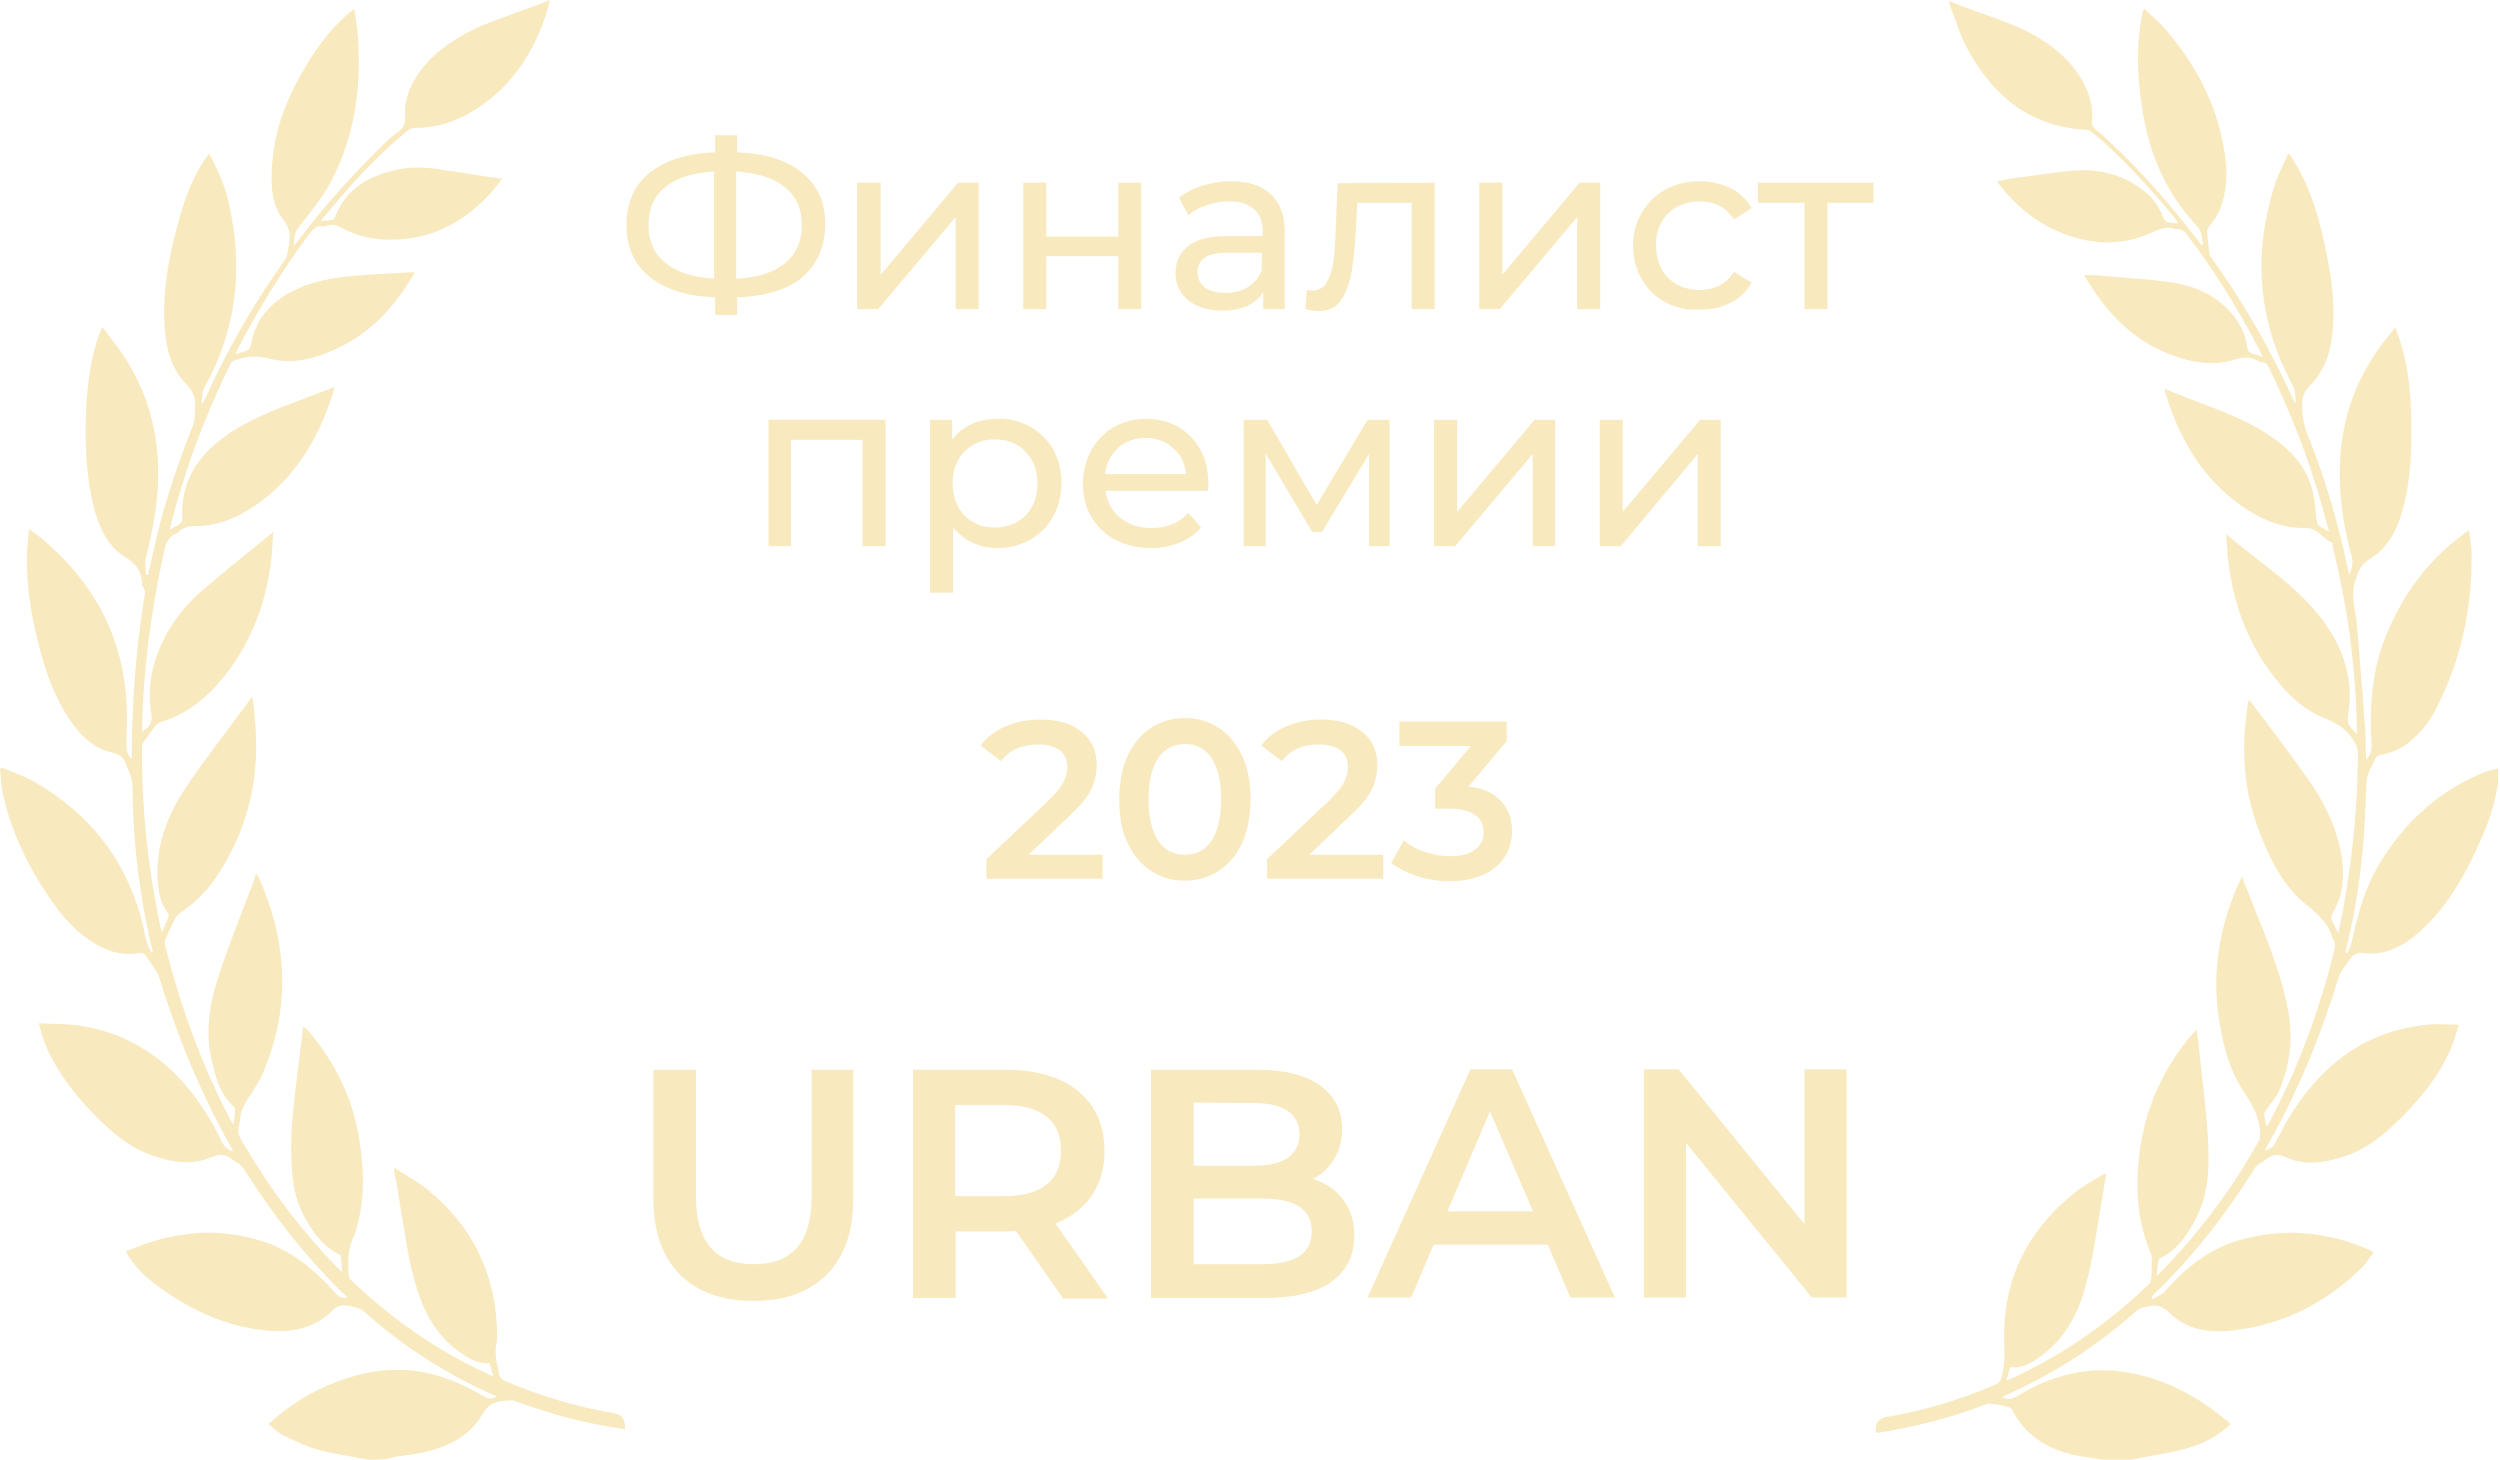 <?xml version="1.0" encoding="UTF-8"?> <svg xmlns="http://www.w3.org/2000/svg" xmlns:xlink="http://www.w3.org/1999/xlink" version="1.1" id="Слой_1" x="0px" y="0px" viewBox="0 0 510.4 298" style="enable-background:new 0 0 510.4 298;" xml:space="preserve"> <style type="text/css"> .st0{fill:#F8E9BE;} </style> <path class="st0" d="M75.1,298c-3.4-0.7-6.8-1.1-10.1-2c-2.5-0.7-5-1.9-7.4-3.1c-1-0.5-1.8-1.4-2.8-2.2c4.3-3.8,8.8-6.7,14-8.6 c5.8-2.2,11.7-3.1,17.9-1.9c4.2,0.8,8.1,2.6,11.8,4.7c1.4,0.8,1.4,0.8,3,0.3c-0.3-0.2-0.5-0.3-0.8-0.4c-9.6-4.3-18.4-9.9-26.2-16.9 c-1-0.9-2.1-1-3.3-1.3c-1.5-0.3-2.5,0-3.6,1.2c-3.5,3.4-7.8,4.2-12.5,3.9c-7-0.5-13.4-3-19.3-6.7c-3.2-2-6.3-4.2-8.7-7.3 c-0.3-0.5-0.6-0.9-1-1.4c-0.1-0.2-0.2-0.4-0.4-0.8c0.7-0.3,1.4-0.6,2.2-0.9c8.7-3.4,17.6-4,26.5-0.9c5.1,1.8,9.2,5.1,12.9,9 c0.3,0.4,0.7,0.7,1,1.1c1,1.1,1,1.1,2.7,1.2c-0.3-0.4-0.5-0.6-0.8-0.8c-7.9-7.7-14.6-16.3-20.5-25.7c-0.5-0.8-1.5-1.2-2.3-1.8 c-1.3-1-2.4-1.2-4.1-0.5c-3.8,1.7-7.8,1.2-11.6-0.1c-4.2-1.3-7.7-3.9-10.8-6.9c-4.6-4.4-8.6-9.3-11.3-15.1c-0.7-1.5-1.1-3.2-1.7-5.2 c3.1,0.2,5.8,0.1,8.4,0.5c11.6,1.8,19.9,8.4,26,18.2c1.1,1.7,2,3.5,2.9,5.4c0.5,1,1.2,1.7,2.4,2.1c-0.2-0.4-0.3-0.7-0.5-1 c-6.2-11.1-11-22.7-14.7-34.9c-0.1-0.4-0.4-0.7-0.6-1.1c-0.6-0.9-1.3-1.9-1.9-2.8c-0.4-0.7-0.8-0.8-1.6-0.7 c-3.6,0.6-6.8-0.5-9.8-2.5c-3.5-2.3-6.1-5.4-8.4-8.8c-4.5-6.6-7.9-13.7-9.6-21.6c-0.3-1.5-0.3-3.1-0.5-4.7c0.1-0.1,0.2-0.2,0.3-0.3 c2.2,0.9,4.5,1.7,6.5,2.8c11.8,6.7,19.4,16.6,22.5,29.9c0.2,1,0.4,2.1,0.7,3.1c0.2,0.7,0.6,1.4,0.9,2c0.1,0,0.2-0.1,0.3-0.1 c-0.5-2.1-1-4.3-1.4-6.4c-1.6-8.2-2.5-16.4-2.7-24.7c0-1.4,0-2.7-0.2-4.1c-0.2-1-0.8-2-1.1-3c-0.5-1.5-1.3-2.2-3-2.6 c-3.8-0.8-6.4-3.5-8.5-6.6c-3-4.3-4.7-9.2-6.1-14.2c-1.7-6.3-2.8-12.6-2.7-19.2c0-1.8,0.3-3.5,0.4-5.6c1.1,0.8,2,1.4,2.8,2.1 c10.2,8.6,16.2,19.4,17.1,32.8c0.2,3,0.1,6,0,9c0,1.2,0.2,2.2,1.1,3.1c0-1.1,0-2.3,0-3.4c0.2-8.2,0.7-16.4,1.8-24.5 c0.2-1.6,0.5-3.2,0.7-4.8c0.1-0.8,0.5-1.6-0.2-2.4c-0.2-0.2-0.2-0.7-0.2-1c-0.2-2.2-1.1-3.7-3.2-5c-4-2.4-5.7-6.5-6.8-10.9 c-1.5-6.5-1.7-13.2-1.4-19.8c0.3-5.1,0.9-10,2.6-14.8c0.2-0.5,0.4-0.9,0.7-1.6c1.5,2,2.9,3.7,4.2,5.6c5.5,8.3,7.7,17.4,7.1,27.3 c-0.3,4.8-1.2,9.5-2.4,14.1c-0.3,1.1,0,2.4,0,3.6c0.1,0,0.3,0,0.4,0c0.6-2.6,1.2-5.2,1.8-7.8c1.9-7.9,4.5-15.5,7.5-23 c0.3-0.9,0.2-1.9,0.3-2.9c0.2-2-0.1-3.6-1.7-5.2c-3.2-3.2-4.2-7.4-4.5-11.8c-0.5-7.9,1.1-15.6,3.3-23.1c1.2-4,2.7-7.8,5-11.2 c0.2-0.3,0.5-0.6,0.8-1c1.8,3.3,3.2,6.5,4,10c3,13.1,1.7,25.7-4.9,37.6c-0.5,0.9-0.5,2.1-0.7,3.2c0.1,0,0.2,0.1,0.3,0.1 c0.1-0.2,0.3-0.5,0.4-0.7C46.3,71.5,51.8,62,58.2,53c0.5-0.7,0.5-1.6,0.7-2.5c0.5-2.1,0.4-3.8-1.1-5.7c-2.3-2.9-2.5-6.7-2.3-10.3 c0.3-6.9,2.5-13.2,5.9-19.2c2.6-4.7,5.7-9.1,9.8-12.6c0.3-0.2,0.6-0.5,1.1-0.9c0.2,1.4,0.5,2.6,0.6,3.8c1.1,11.1-0.2,21.9-5.5,31.8 c-1.6,3-3.8,5.6-5.9,8.3c-1.2,1.6-1.5,2.1-1.5,4.5c1.5-1.9,3-3.8,4.5-5.7c4.6-5.6,9.5-10.9,14.7-15.9c0.1-0.1,0.2-0.1,0.2-0.2 c1-0.9,2.4-1.6,3-2.7c0.5-1,0.2-2.5,0.3-3.8c0.6-4.5,3.1-8,6.4-11C92.6,8,96.2,6,100.2,4.5s8-2.9,12.1-4.5c-0.3,0.9-0.5,1.8-0.7,2.6 c-2.5,7.7-6.6,14.3-13.4,19c-4,2.8-8.4,4.5-13.3,4.5c-1,0-1.6,0.5-2.2,1C76.4,32.3,71,38.4,65.8,44.7c-0.1,0.1-0.1,0.2-0.3,0.5 c0.9-0.1,1.6-0.2,2.3-0.3c0.2-0.1,0.5-0.3,0.6-0.6c2.1-5.5,6.5-8.2,12-9.5c3.1-0.8,6.3-0.7,9.5-0.2c4.2,0.6,8.3,1.3,12.6,1.9 c-1.6,2.3-3.4,4.2-5.4,5.9c-5.4,4.6-11.6,6.9-18.8,6.5c-3.2-0.2-6.3-1-9.1-2.7c-0.4-0.3-1-0.3-1.6-0.3s-1.1,0.4-1.7,0.3 c-1.4-0.2-2,0.6-2.7,1.5c-5.6,7.5-10.5,15.5-14.8,23.8c-0.1,0.2-0.1,0.4-0.3,0.8c1-0.3,1.8-0.5,2.6-0.9c0.2-0.1,0.4-0.5,0.5-0.7 c0.8-5.5,4.1-9.1,9-11.5c3.9-1.9,8-2.5,12.2-2.9c3.8-0.3,7.6-0.5,11.4-0.7c0.2,0,0.5,0,0.8,0c-0.1,0.4-0.2,0.6-0.4,0.9 c-3.6,5.9-8,10.9-14.3,14.1c-4.7,2.4-9.7,4-15,2.6c-2.7-0.7-4.9-0.4-7.3,0.5c-0.2,0.1-0.4,0.3-0.5,0.5c-5.3,10.8-9.5,22-12.4,33.7 c0,0,0,0.1,0.1,0.2c0.7-0.4,1.3-0.8,2-1.2c0.2-0.2,0.5-0.6,0.4-0.9c-0.4-8.3,3.8-13.9,10.5-18.1c4.2-2.6,8.7-4.4,13.3-6.1 c2.4-0.9,4.7-1.8,7.3-2.8c-0.2,0.8-0.4,1.6-0.7,2.4c-2.8,8.3-7.1,15.5-14.2,20.9c-4.1,3-8.5,5.2-13.7,5.1c-1.4,0-2.5,0.4-3.5,1.4 c0,0.1-0.1,0.1-0.2,0.1c-1.9,0.8-2.2,2.4-2.6,4.2c-2.6,11.9-4.2,23.9-4.4,36c0,0.1,0,0.1,0.1,0.2c1.5-0.8,2.1-2,1.8-3.6 c-0.9-5.2,0.1-10,2.3-14.7c1.9-3.9,4.5-7.3,7.7-10.1c4.8-4.1,9.7-8.1,14.9-12.3c-0.1,1.7-0.2,3.2-0.3,4.6c-0.9,9-3.8,17.3-9.4,24.5 c-3.6,4.6-7.8,8.1-13.5,9.8c-0.3,0.1-0.6,0.4-0.9,0.7c-0.8,1.1-1.6,2.2-2.4,3.3c-0.2,0.3-0.3,0.6-0.3,1c-0.1,12.5,1.2,24.8,3.8,36.9 c0.1,0.2,0.1,0.5,0.3,0.9c0.5-1.2,0.9-2.1,1.3-3.1c0.1-0.2,0-0.6-0.1-0.8c-1.6-2-2-4.4-2.1-6.9c-0.4-6.8,1.9-12.9,5.6-18.5 c3.6-5.4,7.6-10.5,11.5-15.8c0.7-0.9,1.3-1.8,2-2.7c0.1,0,0.2,0,0.3,0c0.2,2.1,0.5,4.3,0.6,6.4c0.7,11.4-2.1,21.8-8.7,31.1 c-1.8,2.5-4.1,4.6-6.6,6.3c-0.7,0.5-1.2,1.1-1.5,1.9c-0.5,1.2-1.1,2.3-1.6,3.5c-0.1,0.4-0.2,0.8-0.1,1.2c3.1,12.5,7.5,24.6,13.5,36 c0.1,0.2,0.2,0.3,0.5,0.7c0.1-1.3,0.3-2.2,0.3-3.2c0-0.1-0.1-0.3-0.2-0.4c-2.8-2.4-3.7-5.8-4.5-9.2c-1.5-6.1-0.5-12,1.4-17.7 c2-6.2,4.5-12.3,6.8-18.4c0.3-0.7,0.5-1.5,0.8-2.4c0.2,0.4,0.4,0.6,0.5,0.8c6,13.4,6.6,26.9,0.7,40.4c-0.9,2-2.3,3.8-3.4,5.7 c-0.4,0.7-0.7,1.4-0.9,2.1c-0.2,0.7-0.1,1.5-0.3,2.1c-0.6,1.5-0.1,2.6,0.7,3.9c5.4,9.3,11.8,17.8,19.3,25.5c0.2,0.2,0.5,0.5,1,0.9 c-0.1-1.2-0.2-2.1-0.3-3.1c0-0.2-0.2-0.4-0.3-0.5c-3.3-1.5-5.2-4.3-6.9-7.2c-1.8-3.1-2.6-6.6-2.8-10.1c-0.5-6.2,0.2-12.4,1-18.6 c0.4-3.5,0.9-7,1.3-10.7c0.3,0.3,0.6,0.6,0.9,0.8c5.6,6.5,9.3,14,10.6,22.6c1,6.3,1.1,12.6-0.9,18.8c0,0.1-0.1,0.3-0.1,0.4 c-1.4,2.6-1.4,5.4-1.2,8.2c0,0.4,0.2,0.8,0.4,1c8.4,8,17.8,14.6,28.4,19.4c0.2,0.1,0.3,0.1,0.7,0.3c-0.3-1-0.5-1.8-0.7-2.7 c-2,0.2-3.7-0.6-5.2-1.6c-5.2-3.3-8.1-8.2-9.8-14c-1.6-5.2-2.3-10.6-3.2-16c-0.4-2.5-0.8-5-1.3-7.5c0-0.1,0-0.3,0-0.8 c2.4,1.6,4.7,2.8,6.7,4.4c9.5,7.7,14.2,17.7,14.3,29.9c0,0.4,0,0.9-0.1,1.3c-0.5,2.3,0,4.6,0.6,6.8c0.1,0.4,0.5,0.8,0.8,1 c7.2,3.1,14.7,5.4,22.4,6.7c2,0.3,2.4,1.3,2.4,3.3c-1.9-0.3-3.9-0.6-5.8-1c-5.7-1.1-11.3-2.8-16.8-4.8c-0.6-0.2-1.4,0-2.2,0 c-2,0.1-3.3,1-4.4,2.9c-2.6,4.4-7,6.5-11.9,7.6c-1.8,0.4-3.7,0.6-5.6,0.9C79.1,298,77.1,298,75.1,298z"></path> <path class="st0" d="M429.4,298c-2.1-0.3-4.2-0.6-6.2-1c-5.4-1.3-9.8-4-12.4-9.2c-0.2-0.3-0.6-0.5-1-0.6c-1.1-0.3-2.2-0.5-3.3-0.6 c-0.4-0.1-0.9,0.1-1.3,0.2c-7,2.7-14.2,4.5-21.6,5.7c-0.2,0-0.4,0-0.6,0c-0.3-1.8,0.4-2.9,2.1-3.2c7.8-1.3,15.3-3.6,22.5-6.7 c0.4-0.2,0.8-0.6,0.9-1c0.7-2.2,0.8-4.5,0.7-6.8c-0.6-12.9,4.4-23.4,14.5-31.4c1.6-1.3,3.5-2.3,5.3-3.4c0.3-0.2,0.6-0.3,1-0.4 c-0.4,2.7-0.9,5.3-1.3,7.9c-0.9,5.6-1.7,11.2-3.4,16.7c-1.7,5.4-4.6,10-9.4,13.2c-1.6,1.1-3.3,2-5.5,1.7c-0.2,0.8-0.5,1.6-0.8,2.8 c1.3-0.6,2.3-1,3.3-1.5c9.5-4.7,18.1-10.8,25.8-18.2c0.3-0.3,0.4-0.7,0.5-1.1c0.1-1.3,0.1-2.6,0.1-4c0-0.3,0-0.7-0.1-1 c-2.9-6.7-3.3-13.6-2.4-20.7c1.1-8.8,4.5-16.6,10.1-23.5c0.4-0.4,0.8-0.9,1.2-1.3c0.1-0.1,0.2-0.2,0.4-0.3c0.3,2.1,0.5,4.1,0.7,6.1 c0.6,5.5,1.3,11,1.6,16.5c0.3,5.6,0.1,11.2-2.7,16.3c-1.7,3.1-3.7,6.1-7.1,7.7c-0.2,0.1-0.4,0.5-0.4,0.7c-0.1,0.8-0.2,1.7-0.3,2.9 c0.8-0.7,1.3-1.3,1.8-1.8c7.5-7.8,13.8-16.4,19.1-25.8c0.3-0.5,0.2-1.1,0.2-1.7c-0.1-3.2-1.6-5.7-3.3-8.3c-3-4.5-4.3-9.7-5.1-15 c-1.4-9.4,0.1-18.4,3.8-27c0.3-0.6,0.6-1.2,0.9-1.9c1.4,3.6,2.8,7,4.2,10.5c2.1,5.4,4.1,10.8,5.2,16.5c1.1,5.8,0.5,11.3-1.8,16.7 c-0.6,1.4-1.8,2.6-2.6,3.8c-0.2,0.3-0.4,0.6-0.4,0.9c0,0.8,0.2,1.7,0.5,2.6c0.2-0.3,0.4-0.7,0.6-1c5.8-11,10.1-22.6,13.1-34.7 c0.2-1,0.4-1.9-0.3-2.7v-0.1c-0.8-2.9-2.8-4.7-5.1-6.6c-4.6-3.6-7.3-8.7-9.4-14c-3.7-8.9-4.3-18.1-2.7-27.6c0-0.1,0.1-0.2,0.1-0.3 c0.1,0,0.2,0,0.2,0c3.9,5.2,7.8,10.2,11.5,15.5c3,4.1,5.4,8.6,6.7,13.6c0.9,3.5,1.2,7.1,0.3,10.7c-0.3,1.4-1.1,2.6-1.7,3.9 c-0.1,0.3-0.2,0.6-0.1,0.9c0.4,1,0.8,1.9,1.4,2.9c0.4-2.1,0.9-4.1,1.2-6.2c1.8-10,2.7-20.1,2.8-30.3c0-1.1-0.3-1.9-0.9-2.8 c-1.4-2.4-3.5-3.6-6-4.6c-5-2-8.6-6-11.6-10.3c-4.8-6.8-7.2-14.5-8.1-22.7c-0.1-1.4-0.2-2.8-0.3-4.5c1.7,1.3,3.1,2.5,4.6,3.7 c4.4,3.4,8.8,6.7,12.6,10.8c4.2,4.6,7.2,9.8,7.9,16.1c0.2,2.1,0.1,4.3-0.2,6.4c-0.2,1.1,0,1.9,0.7,2.6c0.3,0.3,0.6,0.7,1,1.1 c0.1-0.3,0.2-0.5,0.1-0.6c-0.2-9.5-1.1-18.9-2.9-28.2c-0.6-3.3-1.4-6.5-2.1-9.7c0-0.2,0-0.6-0.2-0.6c-1.9-0.7-2.7-2.9-5.2-2.9 c-6.4,0.1-11.5-2.9-16.2-6.9c-6.4-5.6-10.2-12.9-12.6-21c0-0.1,0-0.3,0-0.5c7.2,3.1,14.7,5.1,21.2,9.4c3.9,2.6,7.2,5.8,8.6,10.3 c0.7,2.1,0.9,4.4,1.1,6.6c0.1,1,0.2,1.6,1.1,2c0.4,0.2,0.9,0.5,1.5,0.9c-0.5-1.8-0.9-3.3-1.3-4.9c-2.8-9.9-6.5-19.4-11-28.7 c-0.3-0.6-0.5-1-1.3-1c-0.2,0-0.5-0.1-0.7-0.2c-1.7-1.1-3.4-0.9-5.2-0.3c-5,1.4-9.7,0.3-14.3-1.7c-7.1-3.1-12-8.6-15.9-15.1 c-0.1-0.1-0.1-0.3-0.2-0.6c1.6,0.1,3.1,0.1,4.6,0.3c4.5,0.4,9,0.6,13.4,1.3s8.4,2.4,11.6,5.8c1.9,2.1,3.2,4.5,3.6,7.3 c0.1,0.9,0.5,1.3,1.3,1.5c0.5,0.1,1.1,0.3,1.9,0.6c-0.4-0.7-0.6-1.3-0.9-1.8c-4.3-8.3-9.3-16.3-15-23.7c-0.3-0.3-0.8-0.5-1.2-0.6 c-0.2-0.1-0.5,0-0.7,0c-1.9-0.8-3.5,0.1-5.2,0.8c-6.3,2.8-12.6,2.3-18.7-0.3c-5-2.1-8.9-5.5-12.2-9.7c-0.1-0.2-0.2-0.4-0.4-0.6 c2.2-0.4,4.2-0.8,6.3-1c3.3-0.4,6.5-1,9.8-1.2c5.2-0.3,10.1,1,14.2,4.4c1.6,1.3,2.8,3,3.5,4.9c0.4,1.1,1,1.4,1.9,1.4 c0.4,0,0.8,0.1,1.3,0.1c-0.2-0.3-0.3-0.5-0.4-0.7c-4.5-5.6-9.4-10.9-14.7-15.8c-0.9-0.8-1.9-1.6-2.8-2.3c-0.2-0.2-0.6-0.3-0.9-0.3 c-11.3-0.6-18.9-6.8-24.1-16.3c-1.6-2.8-2.5-6.1-3.7-9.1c-0.1-0.2-0.1-0.5-0.2-0.9c6.1,2.6,12.6,4.1,18.3,7.5c4.4,2.7,8,6.1,10,11 c0.8,2,1.1,4.1,0.9,6.3c0,0.3,0.1,0.8,0.3,1c8,6.9,15,14.8,21.4,23.2c0.3,0.4,0.6,0.7,0.9,1c-0.1-1.5-0.1-2.9-1.3-4.2 c-6.2-6.6-9.6-14.6-11-23.5c-1-6.3-1.3-12.6-0.2-18.9c0.1-0.4,0.2-0.8,0.3-1.3c0-0.1,0.1-0.2,0.3-0.5c1.2,1.2,2.5,2.2,3.6,3.4 c6.7,7.5,11.3,16.1,12.8,26.1c0.6,3.9,0.5,7.8-1,11.5c-0.5,1.3-1.4,2.4-2.2,3.5c-0.2,0.3-0.4,0.7-0.4,1c0.1,1.5,0.3,3,0.5,4.6 c0,0.2,0.2,0.4,0.3,0.6c6.7,9.3,12.3,19.1,17,29.5c0,0.1,0.1,0.1,0.3,0.4c-0.1-1.4,0-2.6-0.6-3.7c-7.2-13.2-8.2-27-3.6-41.2 c0.7-2.1,1.7-4,2.6-6c0.1,0,0.2,0,0.3-0.1c0.7,1.2,1.5,2.3,2.1,3.5c3,5.6,4.5,11.7,5.7,17.9c0.9,4.6,1.4,9.3,1.1,14 c-0.3,4.4-1.4,8.6-4.6,11.8c-1.4,1.4-1.8,2.8-1.7,4.7c0.1,1.9,0.4,3.7,1.1,5.4c3.7,9.1,6.4,18.6,8.4,28.2c0,0.1,0.1,0.3,0.2,0.4 c0.3-1.1,0.8-2.2,0.5-3.4c-1.7-6.2-2.7-12.4-2.5-18.8c0.3-10,3.6-18.8,9.9-26.5c0.4-0.5,0.9-1,1.4-1.8c0.4,1,0.7,1.9,1,2.8 c1.7,5.3,2.2,10.7,2.3,16.2c0.1,6.1-0.1,12.1-1.7,18c-1.1,4.2-3,8.1-6.9,10.4c-1.8,1.1-2.2,2.5-2.8,4.2c-1.1,3.2,0.1,6.3,0.3,9.4 c0.6,7.1,1.2,14.2,1.7,21.4c0.1,2,0,4,0.2,5.9c0.8-0.9,1.1-1.8,1.1-2.9c-0.5-7.7,0-15.4,3-22.6c3.4-8.2,8.4-15.2,15.6-20.4 c0.3-0.3,0.7-0.5,1.3-0.9c0.2,1.7,0.5,3.3,0.5,4.8c0.1,11-2.1,21.6-7.2,31.5c-1.4,2.8-3.4,5.3-5.9,7.2c-1.6,1.2-3.5,2-5.5,2.3 c-0.4,0.1-0.8,0.4-1,0.7c-0.6,1.3-1.4,2.5-1.7,3.9c-0.3,1.3-0.2,2.8-0.3,4.2c-0.3,10.5-1.5,21-4.1,31.2c0,0.1,0,0.3,0,0.4 c0.1,0,0.2,0.1,0.3,0.1c0.3-0.7,0.8-1.4,0.9-2.2c1.2-5.6,2.7-11.1,5.7-16.1c5.2-8.5,12.2-15,21.6-18.7c0.8-0.3,1.7-0.5,2.6-0.7 c0,1.1,0,2.1,0,3.2c-0.1,0.5-0.2,1-0.3,1.5c-0.9,4.9-2.9,9.3-5,13.7c-2.8,5.7-6.1,10.9-10.9,15.1c-3.2,2.8-6.8,4.7-11.1,4.2 c-1.7-0.2-2.4,0.4-3.2,1.6c-0.6,1-1.5,1.9-1.9,2.9c-3.7,12.2-8.5,23.9-14.8,35c-0.1,0.2-0.2,0.5-0.4,0.9c1.7-0.8,1.7-0.8,2.4-2.2 c1-1.8,1.9-3.7,3-5.4c6.5-10.3,15.4-17,27.8-18.2c2-0.2,4.1,0,6.4,0c-0.5,1.6-0.9,3.1-1.5,4.6c-2.6,6.1-6.7,11-11.4,15.5 c-3.1,3-6.6,5.6-10.8,6.9c-3.8,1.2-7.8,1.8-11.5,0.1c-1.8-0.8-2.9-0.6-4.3,0.5c-0.7,0.6-1.7,0.9-2.1,1.6 c-5.9,9.5-12.7,18.2-20.7,25.9c-0.2,0.2-0.3,0.4-0.5,0.6c0.1,0.1,0.2,0.2,0.3,0.3c0.7-0.4,1.4-0.7,2.1-1.2c0.5-0.4,0.9-1,1.4-1.5 c4-4.3,8.7-7.8,14.5-9.4c9-2.5,17.8-1.6,26.3,2.1c0.2,0.1,0.4,0.3,0.8,0.5c-1,1.3-1.8,2.6-2.9,3.6c-7.5,7.1-16.3,11.5-26.7,12.4 c-4.5,0.4-8.8-0.4-12.1-3.7c-1.3-1.3-2.6-1.7-4.3-1.3c-0.9,0.2-1.8,0.3-2.6,1.1c-7.9,7-16.7,12.7-26.4,17c-0.3,0.1-0.5,0.3-0.8,0.5 c1.2,0.6,2.1,0.3,3.1-0.3c8-4.9,16.5-6.6,25.7-4.1c6.7,1.8,12.5,5.2,17.8,9.8c-0.6,0.5-1.1,1.1-1.7,1.5c-2.5,1.9-5.4,3.1-8.4,3.8 c-3.3,0.8-6.7,1.3-10.1,2C433.4,298,431.4,298,429.4,298z"></path> <g> <path class="st0" d="M138.8,260.2c-3.6-3.6-5.4-8.8-5.4-15.5v-26.3h8.7v26c0,9.1,3.9,13.7,11.8,13.7c7.9,0,11.8-4.6,11.8-13.7v-26 h8.5v26.3c0,6.7-1.8,11.9-5.4,15.5c-3.6,3.6-8.6,5.4-15,5.4C147.5,265.6,142.4,263.8,138.8,260.2z"></path> <path class="st0" d="M216.9,264.9l-9.5-13.6c-0.4,0-1,0.1-1.8,0.1h-10.5V265h-8.7v-46.6h19.2c4,0,7.6,0.7,10.6,2s5.3,3.2,6.9,5.7 c1.6,2.5,2.4,5.4,2.4,8.9s-0.9,6.5-2.6,9.1c-1.7,2.5-4.2,4.4-7.4,5.7l10.7,15.3h-9.3V264.9z M213.7,228c-2-1.6-4.8-2.4-8.6-2.4H195 v18.6h10.1c3.8,0,6.6-0.8,8.6-2.4c2-1.6,2.9-3.9,2.9-6.9S215.7,229.6,213.7,228z"></path> <path class="st0" d="M274.2,244.9c1.5,2,2.3,4.4,2.3,7.4c0,4-1.6,7.2-4.7,9.4c-3.1,2.2-7.6,3.3-13.6,3.3H235v-46.6h21.8 c5.5,0,9.7,1.1,12.7,3.2c3,2.2,4.5,5.1,4.5,8.9c0,2.3-0.5,4.3-1.6,6.1c-1.1,1.8-2.5,3.2-4.4,4.1 C270.6,241.5,272.8,242.9,274.2,244.9z M243.7,225.1V238h12.2c3,0,5.3-0.5,7-1.6c1.6-1.1,2.4-2.7,2.4-4.8s-0.8-3.7-2.4-4.8 c-1.6-1.1-3.9-1.6-7-1.6L243.7,225.1L243.7,225.1z M267.8,251.4c0-4.5-3.3-6.7-10.1-6.7h-14v13.4h14 C264.5,258.1,267.8,255.9,267.8,251.4z"></path> <path class="st0" d="M316,254.1h-23.3l-4.6,10.8h-8.9l21-46.6h8.5l21,46.6h-9.1L316,254.1z M313,247.3l-8.8-20.4l-8.7,20.4H313z"></path> <path class="st0" d="M377,218.3v46.6h-7.1l-25.7-31.6v31.6h-8.6v-46.6h7.1l25.7,31.6v-31.6L377,218.3L377,218.3z"></path> </g> <g> <path class="st0" d="M163.8,56.6c-3.1,2.6-7.6,3.9-13.3,4.1v3.6h-4.5v-3.6c-5.7-0.2-10.2-1.6-13.4-4.2c-3.2-2.6-4.7-6.1-4.7-10.6 s1.6-8.1,4.7-10.6c3.1-2.5,7.6-4,13.4-4.2v-3.5h4.5v3.5c5.7,0.2,10.2,1.6,13.3,4.2c3.2,2.6,4.7,6.1,4.7,10.6 C168.4,50.5,166.8,54,163.8,56.6z M135.9,53.7c2.3,1.9,5.6,2.9,9.9,3.2V35c-4.4,0.3-7.7,1.3-10,3.2c-2.3,1.9-3.4,4.4-3.4,7.8 C132.4,49.3,133.6,51.9,135.9,53.7z M160.3,53.7c2.3-1.9,3.4-4.5,3.4-7.8s-1.2-5.9-3.5-7.7c-2.3-1.9-5.6-2.9-9.9-3.2v21.9 C154.8,56.7,158,55.6,160.3,53.7z"></path> <path class="st0" d="M175.1,37.3h4.7v18.8l15.8-18.8h4.2v25.8h-4.7V44.3l-15.8,18.8H175V37.3H175.1z"></path> <path class="st0" d="M208.9,37.3h4.7v11h14.7v-11h4.7v25.8h-4.7V52.3h-14.7v10.8h-4.7V37.3z"></path> <path class="st0" d="M259.5,39.7c1.9,1.8,2.8,4.4,2.8,7.8v15.6h-4.4v-3.4c-0.8,1.2-1.9,2.1-3.3,2.8c-1.4,0.6-3.2,0.9-5.1,0.9 c-2.9,0-5.2-0.7-6.9-2.1c-1.7-1.4-2.6-3.2-2.6-5.5s0.8-4.1,2.5-5.5c1.7-1.4,4.3-2.1,7.9-2.1h7.4v-0.9c0-2-0.6-3.6-1.8-4.6 c-1.2-1.1-2.9-1.6-5.2-1.6c-1.5,0-3,0.3-4.5,0.8s-2.7,1.2-3.7,2l-1.9-3.5c1.3-1.1,2.9-1.9,4.8-2.5c1.9-0.6,3.8-0.9,5.9-0.9 C254.8,37,257.6,37.9,259.5,39.7z M254.8,58.6c1.3-0.8,2.2-1.9,2.8-3.4v-3.6h-7.2c-4,0-5.9,1.3-5.9,4c0,1.3,0.5,2.3,1.5,3.1 c1,0.7,2.4,1.1,4.2,1.1C252,59.8,253.5,59.4,254.8,58.6z"></path> <path class="st0" d="M292.9,37.3v25.8h-4.7V41.4h-11.1l-0.3,5.7c-0.2,3.5-0.5,6.4-0.9,8.7c-0.5,2.3-1.2,4.2-2.2,5.6 c-1,1.4-2.5,2.1-4.3,2.1c-0.8,0-1.8-0.1-2.9-0.4l0.3-3.9c0.4,0.1,0.8,0.1,1.2,0.1c1.3,0,2.3-0.6,2.9-1.7c0.6-1.1,1.1-2.5,1.3-4 c0.2-1.6,0.4-3.8,0.5-6.7l0.4-9.5L292.9,37.3L292.9,37.3z"></path> <path class="st0" d="M302,37.3h4.7v18.8l15.8-18.8h4.2v25.8H322V44.3l-15.8,18.8H302L302,37.3L302,37.3z"></path> <path class="st0" d="M340,61.7c-2.1-1.1-3.7-2.7-4.8-4.7c-1.2-2-1.8-4.3-1.8-6.8s0.6-4.8,1.8-6.8c1.2-2,2.8-3.6,4.8-4.7 s4.4-1.7,7-1.7c2.3,0,4.4,0.5,6.3,1.4c1.8,0.9,3.3,2.3,4.3,4.1l-3.6,2.3c-0.8-1.2-1.8-2.2-3-2.8s-2.5-0.9-4-0.9 c-1.7,0-3.2,0.4-4.6,1.1c-1.3,0.7-2.4,1.8-3.2,3.2c-0.8,1.4-1.1,3-1.1,4.7c0,1.8,0.4,3.4,1.1,4.8c0.8,1.4,1.8,2.4,3.2,3.2 c1.3,0.7,2.9,1.1,4.6,1.1c1.5,0,2.8-0.3,4-0.9c1.2-0.6,2.2-1.5,3-2.8l3.6,2.2c-1,1.8-2.4,3.2-4.3,4.1c-1.8,1-3.9,1.4-6.3,1.4 C344.4,63.4,342,62.8,340,61.7z"></path> <path class="st0" d="M382.5,41.4h-9.4v21.7h-4.7V41.4h-9.5v-4.1h23.6V41.4z"></path> <path class="st0" d="M180.8,85.7v25.8h-4.7V89.8h-14.6v21.7h-4.6V85.7H180.8z"></path> <path class="st0" d="M210.3,87.1c2,1.1,3.5,2.6,4.7,4.6c1.1,2,1.7,4.3,1.7,6.9s-0.6,4.9-1.7,6.9c-1.1,2-2.7,3.5-4.7,4.7 c-2,1.1-4.2,1.7-6.7,1.7c-1.9,0-3.5-0.4-5.1-1.1c-1.5-0.7-2.8-1.8-3.9-3.1V121h-4.7V85.7h4.5v4.1c1-1.4,2.4-2.5,3.9-3.2 c1.6-0.7,3.3-1.1,5.3-1.1C206,85.4,208.3,86,210.3,87.1z M207.6,106.6c1.3-0.8,2.4-1.8,3.1-3.2c0.8-1.4,1.1-3,1.1-4.7 c0-1.8-0.4-3.4-1.1-4.7c-0.8-1.4-1.8-2.4-3.1-3.2c-1.3-0.7-2.8-1.1-4.5-1.1c-1.6,0-3.1,0.4-4.4,1.1c-1.3,0.8-2.4,1.8-3.1,3.2 c-0.8,1.4-1.1,2.9-1.1,4.7c0,1.8,0.4,3.4,1.1,4.7c0.7,1.4,1.8,2.5,3.1,3.2c1.3,0.8,2.8,1.1,4.4,1.1 C204.8,107.7,206.3,107.3,207.6,106.6z"></path> <path class="st0" d="M246.6,100.2h-20.9c0.3,2.3,1.3,4.1,3,5.5c1.7,1.4,3.8,2.1,6.4,2.1c3.1,0,5.6-1,7.5-3.1l2.6,3 c-1.2,1.4-2.6,2.4-4.4,3.1c-1.7,0.7-3.7,1.1-5.8,1.1c-2.7,0-5.1-0.6-7.3-1.7c-2.1-1.1-3.7-2.7-4.9-4.7c-1.2-2-1.7-4.3-1.7-6.8 s0.6-4.8,1.7-6.8s2.7-3.6,4.6-4.7c2-1.1,4.2-1.7,6.6-1.7c2.5,0,4.7,0.6,6.6,1.7c1.9,1.1,3.4,2.7,4.5,4.7s1.6,4.3,1.6,6.9 C246.8,99.1,246.6,99.6,246.6,100.2z M228.3,91.4c-1.5,1.4-2.4,3.1-2.7,5.4h16.6c-0.3-2.2-1.1-4-2.7-5.3c-1.5-1.4-3.4-2.1-5.6-2.1 C231.8,89.4,229.8,90.1,228.3,91.4z"></path> <path class="st0" d="M283.7,85.7v25.8h-4.2V92.7l-9.6,15.9h-2l-9.5-16v18.9h-4.5V85.7h4.8l10.1,17.4l10.4-17.4H283.7z"></path> <path class="st0" d="M292.8,85.7h4.7v18.8l15.8-18.8h4.2v25.8h-4.6V92.7l-15.8,18.8h-4.3L292.8,85.7L292.8,85.7z"></path> <path class="st0" d="M326.6,85.7h4.7v18.8l15.8-18.8h4.2v25.8h-4.7V92.7l-15.7,18.8h-4.3V85.7z"></path> </g> <g> <path class="st0" d="M225.1,174.3v5.1h-23.7v-4l12.8-12.1c1.4-1.4,2.4-2.6,2.9-3.6s0.8-2,0.8-3.1c0-1.5-0.5-2.6-1.5-3.4 s-2.5-1.2-4.5-1.2c-3.3,0-5.8,1.1-7.5,3.4l-4.2-3.2c1.3-1.7,2.9-3,5.1-3.9c2.1-0.9,4.5-1.4,7.1-1.4c3.5,0,6.3,0.8,8.4,2.5 c2.1,1.7,3.1,3.9,3.1,6.8c0,1.7-0.4,3.4-1.1,4.9c-0.7,1.5-2.1,3.3-4.2,5.2l-8.6,8.2H225.1z"></path> <path class="st0" d="M235,177.8c-2-1.3-3.6-3.2-4.8-5.7c-1.2-2.5-1.7-5.5-1.7-8.9c0-3.4,0.6-6.4,1.7-8.9c1.2-2.5,2.8-4.4,4.8-5.7 c2-1.3,4.3-2,6.9-2c2.6,0,4.9,0.7,6.9,2c2,1.3,3.6,3.2,4.8,5.7c1.2,2.5,1.7,5.5,1.7,8.9c0,3.4-0.6,6.4-1.7,8.9 c-1.2,2.5-2.8,4.4-4.8,5.7c-2,1.3-4.3,2-6.9,2C239.3,179.8,237,179.1,235,177.8z M247.3,171.7c1.3-1.9,2-4.7,2-8.5 c0-3.8-0.7-6.6-2-8.5c-1.3-1.9-3.1-2.8-5.4-2.8c-2.3,0-4.1,1-5.4,2.8s-2,4.7-2,8.5c0,3.8,0.7,6.6,2,8.5c1.3,1.9,3.1,2.8,5.4,2.8 C244.1,174.6,246,173.6,247.3,171.7z"></path> <path class="st0" d="M282.4,174.3v5.1h-23.7v-4l12.8-12.1c1.4-1.4,2.4-2.6,2.9-3.6c0.5-1,0.8-2,0.8-3.1c0-1.5-0.5-2.6-1.5-3.4 s-2.5-1.2-4.5-1.2c-3.3,0-5.8,1.1-7.5,3.4l-4.2-3.2c1.3-1.7,2.9-3,5.1-3.9c2.1-0.9,4.5-1.4,7.1-1.4c3.5,0,6.3,0.8,8.4,2.5 s3.1,3.9,3.1,6.8c0,1.7-0.4,3.4-1.1,4.9c-0.7,1.5-2.1,3.3-4.2,5.2l-8.6,8.2H282.4z"></path> <path class="st0" d="M306.4,163.5c1.6,1.7,2.3,3.7,2.3,6.2c0,1.9-0.5,3.6-1.4,5.1s-2.4,2.8-4.3,3.7c-1.9,0.9-4.3,1.4-7,1.4 c-2.3,0-4.5-0.3-6.6-1c-2.1-0.7-3.9-1.6-5.4-2.7l2.6-4.6c1.2,1,2.6,1.8,4.3,2.3c1.7,0.6,3.4,0.9,5.2,0.9c2.1,0,3.8-0.4,5-1.3 c1.2-0.9,1.8-2.1,1.8-3.6s-0.6-2.7-1.7-3.5c-1.1-0.8-2.9-1.3-5.3-1.3h-2.9v-4.1l7.3-8.7h-14.6v-5h21.9v4l-7.8,9.3 C302.5,160.8,304.8,161.8,306.4,163.5z"></path> </g> </svg> 